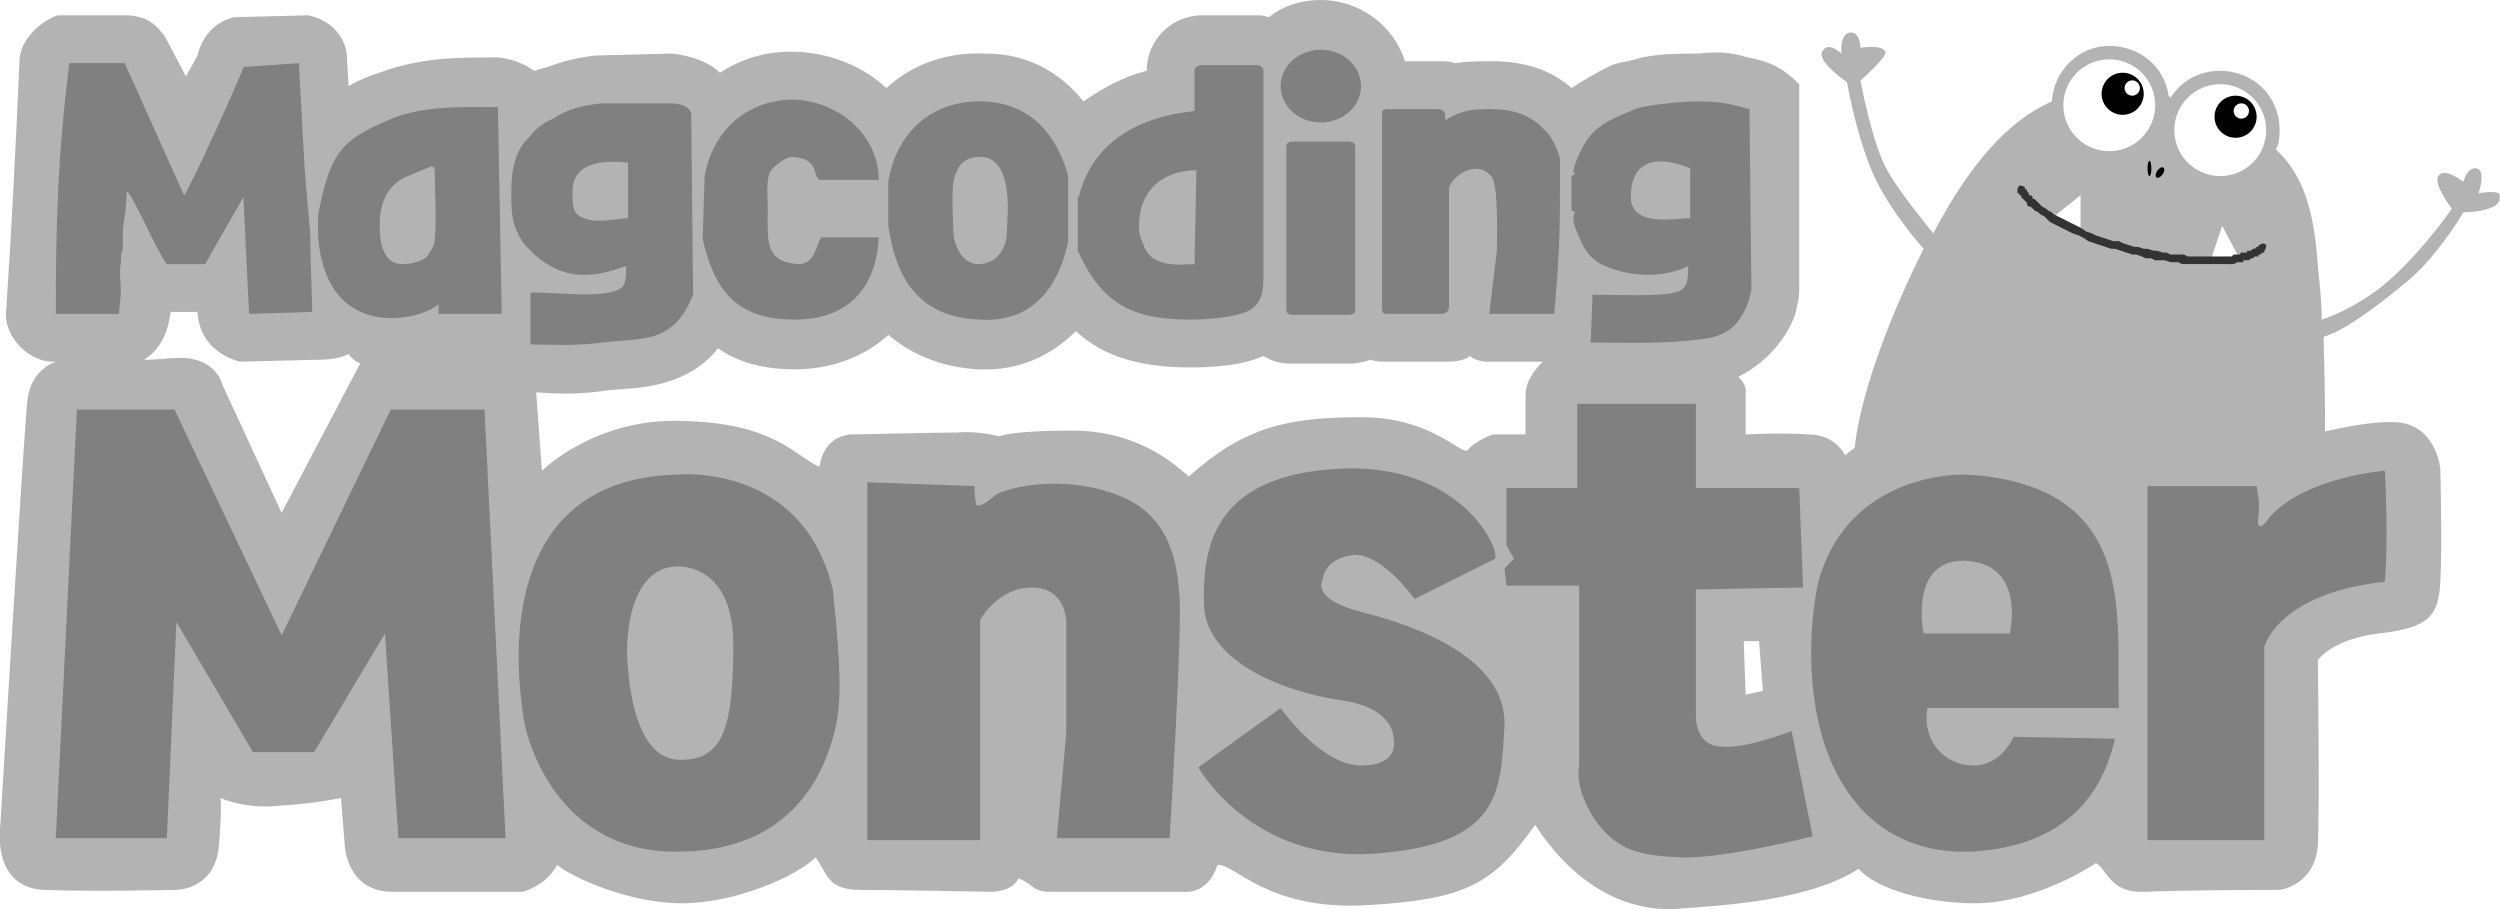 <?xml version="1.0" encoding="UTF-8"?>
<!DOCTYPE svg PUBLIC "-//W3C//DTD SVG 1.1//EN" "http://www.w3.org/Graphics/SVG/1.1/DTD/svg11.dtd">
<!-- Creator: CorelDRAW X7 -->
<svg xmlns="http://www.w3.org/2000/svg" xml:space="preserve" width="16.933mm" height="6.157mm" version="1.1" style="shape-rendering:geometricPrecision; text-rendering:geometricPrecision; image-rendering:optimizeQuality; fill-rule:evenodd; clip-rule:evenodd"
viewBox="0 0 1306 475"
 xmlns:xlink="http://www.w3.org/1999/xlink">
 <defs>
  <style type="text/css">
   <![CDATA[
    .fil3 {fill:black}
    .fil1 {fill:gray}
    .fil0 {fill:#B3B3B3}
    .fil2 {fill:white}
    .fil4 {fill:#333333;fill-rule:nonzero}
   ]]>
  </style>
 </defs>
 <g id="Слой_x0020_1">
  <g id="_2060967173520">
   <path class="fil0" d="M969 234c0,0 2,-36 36,-104l0 0c0,0 -20,-22 -28,-43 -8,-20 -12,-44 -12,-44 0,0 -16,-11 -13,-16 3,-6 10,1 10,1 0,0 -1,-11 5,-11 5,0 5,8 5,8 0,0 11,-2 13,2 1,3 -13,15 -13,15 0,0 6,33 14,47 6,11 21,29 24,33 19,-36 39,-59 62,-69 1,-16 14,-29 30,-29 16,0 29,11 31,26l1 1c6,-9 15,-14 26,-14 17,0 31,13 31,31 0,3 0,7 -2,10 14,13 20,31 22,61 1,10 2,19 2,28 0,0 20,-6 38,-23 18,-17 30,-35 30,-35 0,0 -10,-13 -7,-17 3,-5 13,3 13,3 0,0 2,-8 7,-7 5,1 1,13 1,13 0,0 11,-2 11,1 0,2 2,8 -19,9 -9,15 -20,28 -27,34 -7,6 -32,27 -46,31 1,36 1,59 0,55 -2,-5 -133,24 -133,24l-112 -21z"/>
   <path class="fil0" d="M716 188c-3,1 -7,2 -11,2l-30 0c-6,0 -10,-1 -15,-4 -11,5 -26,6 -38,6 -25,0 -45,-5 -60,-19 -13,13 -30,21 -51,20 -18,-1 -34,-7 -47,-18 -12,11 -29,18 -49,18 -17,0 -30,-4 -40,-11 -7,9 -17,15 -28,18 -10,3 -20,3 -30,4 -13,2 -24,2 -37,1l3 41c0,0 28,-28 74,-26 47,1 58,18 71,24 3,-19 19,-17 19,-17 0,0 43,-1 53,-1 11,-1 22,2 22,2 0,0 6,-3 38,-3 33,0 52,16 61,24 29,-26 52,-31 90,-31 38,0 53,21 56,17 4,-5 13,-8 13,-8l17 0c0,0 0,-13 0,-21 0,-9 9,-17 9,-17l-29 0c-3,0 -7,-1 -9,-3 -4,3 -9,3 -15,3l-28 0c-3,0 -6,0 -9,-1zm-528 2c-2,-1 -5,-3 -6,-5 -4,2 -9,3 -17,3l-40 1c-10,-3 -21,-10 -22,-26l-14 0c-1,8 -4,19 -14,25 7,0 14,-1 19,-1 19,0 22,14 22,14l31 67 41 -78 0 0zm-159 -1l-2 0c-11,0 -25,-12 -24,-26 3,-45 5,-85 7,-131 0,-11 11,-21 20,-24l37 0c11,1 14,5 19,11l11 21c2,-4 4,-7 6,-11 3,-12 11,-18 19,-20l39 -1c13,3 19,12 20,20l1 17c5,-3 10,-5 16,-7 22,-8 40,-8 62,-8 10,1 16,5 19,7l7 -2c8,-3 16,-5 25,-6l1 0 38 -1 1 0c9,1 19,4 25,10 11,-7 23,-11 37,-11 19,0 37,7 50,19 13,-12 31,-19 52,-18 22,0 39,10 51,25 10,-7 21,-13 33,-16 0,-16 13,-29 29,-29l28 0c2,0 4,0 7,1 7,-6 17,-9 27,-9 20,0 38,13 44,32l17 0c3,0 7,0 9,1 7,-1 13,-1 20,-1 15,0 30,4 41,14 6,-4 13,-8 21,-12 6,-2 10,-2 16,-4 10,-2 19,-2 29,-2 10,-1 16,-1 26,2 11,2 18,5 27,14l0 107c0,5 -1,8 -2,13 -5,14 -16,26 -30,33 3,2 4,6 4,6l0 24c0,0 18,-1 33,0 14,0 19,11 19,11 0,0 17,-18 64,-18 46,0 60,18 68,20 9,-17 21,-15 21,-15 0,0 50,0 64,0 13,0 16,5 16,5 0,0 41,-12 58,-9 18,3 20,24 20,24 0,0 1,42 0,59 -1,18 -6,24 -32,27 -25,3 -32,14 -32,14 0,0 1,76 0,97 -2,21 -20,23 -20,23 0,0 -50,0 -70,1 -19,1 -20,-12 -26,-15 -12,8 -38,21 -63,21 -25,0 -51,-7 -61,-18 -25,16 -66,19 -97,21 -31,1 -56,-19 -72,-44 -22,31 -36,39 -88,42 -52,3 -69,-22 -78,-21 -5,16 -18,14 -18,14 0,0 -59,0 -69,0 -10,0 -9,-4 -17,-7 -3,7 -14,7 -14,7 0,0 -52,-1 -69,-1 -17,0 -17,-9 -23,-17 -10,10 -42,24 -70,24 -28,0 -58,-14 -65,-20 -6,11 -18,14 -18,14 0,0 -44,0 -68,0 -24,0 -25,-24 -25,-24l-2 -25c0,0 -14,3 -32,4 -18,2 -31,-4 -31,-4 0,0 1,6 -1,27 -3,21 -22,21 -22,21 0,0 -43,1 -70,0 -27,-2 -22,-34 -22,-34 0,0 12,-201 14,-220 1,-18 15,-22 15,-22zm882 146l8 0 2 26 -9 2 -1 -28z"/>
   <g>
    <path class="fil1" d="M595 118c0,-19 13,-29 30,-29l-1 49c-6,0 -23,3 -27,-11 -1,-2 -2,-5 -2,-9zm257 -15c0,-25 22,-19 31,-15l0 26c-7,0 -31,5 -31,-11zm-37 -19c0,-4 -5,-14 -8,-16 -7,-8 -17,-11 -28,-11 -5,0 -11,0 -16,2 -1,0 -7,3 -8,4 0,-1 0,-2 0,-3 0,-2 -2,-3 -4,-3l-26 0c-3,0 -3,1 -3,3l0 101c0,2 0,3 3,3l28 0c3,0 4,-2 4,-4l0 -62c2,-6 14,-15 22,-6 4,4 3,32 3,39l-4 33 34 0c3,-35 3,-44 3,-80zm6 26c4,1 -1,1 2,9 5,13 8,18 21,22 16,5 30,2 38,-2 0,9 -1,13 -8,14 -7,2 -31,1 -42,1l-1 25c20,0 38,1 60,-2 13,-2 19,-9 23,-21 0,-2 1,-3 1,-5l-1 -94c-8,-2 -13,-4 -27,-4 -10,0 -15,1 -24,2 -5,1 -7,1 -11,3 -15,6 -22,10 -28,25 -5,11 2,6 -3,9l0 18zm-594 -20c0,8 1,25 0,35 0,4 -3,7 -4,9 -2,2 -7,4 -13,4 -4,0 -9,-2 -11,-11 -2,-13 -1,-29 14,-35l12 -5c2,0 2,1 2,3zm-61 31c0,4 1,12 2,15 10,41 52,31 61,23l0 5 33 0 -2 -108c-18,0 -35,-1 -53,5 -27,11 -33,17 -39,42 -2,10 -2,6 -2,18zm-7 -33l-3 -55 -29 2c0,2 -29,66 -31,67l-31 -69 -29 0c-6,49 -7,83 -7,131l33 0 1 -11c0,-5 -1,-11 0,-16 0,-4 0,-3 1,-7 0,-2 0,-5 0,-8 0,-6 2,-11 2,-22 3,1 16,32 21,38l20 0 20 -35 3 61 33 -1 -1 -33 0 -7 -3 -35zm339 33c0,-4 -1,-18 0,-26 2,-9 6,-13 14,-13 9,0 13,8 14,19 1,6 0,15 0,20 0,7 -4,17 -15,17 -9,0 -13,-11 -13,-17zm-199 -21c0,-17 20,-16 29,-15l0 29c-5,0 -16,3 -23,0 -6,-2 -6,-6 -6,-14zm325 -63l0 21c-28,3 -52,15 -60,43 0,1 0,0 -1,3l0 0 0 20c0,0 0,0 0,0 0,1 0,1 0,2l0 5c13,29 30,36 59,36 8,0 24,-1 31,-5 6,-4 7,-9 7,-17l0 -108c0,-2 -2,-3 -4,-3l-28 0c-2,0 -4,1 -4,3zm-66 55c-6,-22 -20,-38 -44,-39 -28,-1 -46,17 -50,42l0 23c2,11 6,48 48,49 30,2 42,-21 46,-41l0 -34zm-99 32l-30 0c-3,4 -3,14 -12,14 -18,-1 -16,-13 -16,-29 0,-6 -1,-13 1,-19 2,-3 8,-8 12,-8 14,1 10,9 14,12l31 0c0,-24 -22,-42 -46,-42 -25,1 -41,18 -45,40l-1 33c6,26 17,42 48,42 31,0 43,-20 44,-43zm-98 -65c-1,-3 -5,-5 -11,-5l-36 0c-9,1 -18,3 -25,8 -5,2 -9,5 -12,9 -8,7 -10,18 -10,29 0,8 0,15 3,21 2,5 5,8 9,12 15,13 29,13 48,6 0,4 0,9 -2,11 -8,7 -39,2 -48,3l0 27c13,0 20,1 38,-1 6,-1 18,-1 25,-3 12,-3 18,-12 22,-22l-1 -95z"/>
    <ellipse class="fil1" cx="690" cy="45" rx="21" ry="19"/>
    <rect class="fil1" x="672" y="74" width="35.951" height="90.502" rx="3" ry="2"/>
   </g>
   <path class="fil1" d="M29 438l11 -224 51 0 56 118 57 -118 49 0 11 224 -56 0 -7 -107 -37 62 -32 0 -40 -68 -5 113 -58 0zm1093 -184l0 185 61 0 0 -101c0,0 7,-28 63,-34 2,-23 0,-58 0,-58 0,0 -41,3 -60,24 -6,9 -7,4 -6,-1 1,-5 -1,-15 -1,-15l-57 0zm-115 116l100 0c-1,-35 5,-81 -26,-105 -21,-17 -55,-17 -55,-17 0,0 -60,-2 -76,56 -4,18 -5,42 -2,62 6,44 32,81 82,79 55,-3 70,-37 75,-59l-53 -1c0,0 -6,15 -21,15 -16,0 -27,-14 -24,-30zm-2 -39l45 0c0,0 9,-37 -24,-38 -29,0 -21,38 -21,38zm-218 -76l37 0 0 -44 62 0 0 44 54 0 2 52 -56 1 0 67c0,0 0,14 12,15 13,2 38,-8 38,-8l11 55c0,0 -47,12 -69,11 -21,-1 -33,-3 -45,-20 -11,-17 -8,-28 -8,-28l0 -94 -38 0 -1 -9 5 -5 -4 -7 0 -30zm-6 37l-42 21c0,0 -17,-24 -32,-23 -16,2 -16,13 -16,13 0,0 -7,10 21,17 28,7 75,24 74,59 -2,35 -2,62 -67,67 -65,5 -93,-45 -93,-45l43 -31c0,0 21,30 42,30 21,0 17,-14 17,-14 0,0 1,-16 -27,-20 -28,-4 -70,-19 -72,-49 -1,-30 4,-68 69,-72 65,-4 86,42 83,47zm-328 -40l0 187 59 0 0 -115c0,0 9,-17 27,-17 18,0 18,18 18,18l0 58 -5 55 59 0c0,0 7,-113 5,-128 -1,-16 -5,-37 -25,-48 -20,-11 -51,-12 -70,-4 -4,3 -8,7 -11,6 -1,-4 -1,-10 -1,-10l-56 -2zm-100 -4c0,0 66,-7 82,60 5,47 4,62 1,74 -3,11 -15,62 -80,63 -65,2 -82,-59 -83,-73 -2,-14 -18,-121 80,-124zm1 48c0,0 29,-2 29,41 0,42 -5,60 -27,60 -22,1 -27,-33 -28,-48 -2,-16 1,-53 26,-53z"/>
   <circle class="fil2" cx="1102" cy="55" r="24"/>
   <circle class="fil2" cx="1160" cy="68" r="24"/>
   <circle class="fil3" cx="1168" cy="61" r="11"/>
   <circle class="fil3" cx="1109" cy="49" r="11"/>
   <circle class="fil2" cx="1114" cy="46" r="4"/>
   <circle class="fil2" cx="1171" cy="58" r="4"/>
   <ellipse class="fil3" cx="1123" cy="88" rx="1" ry="4"/>
   <ellipse class="fil3" transform="matrix(0.189 0.146 -0.113 0.159 1128.49 90.146)" rx="7" ry="16"/>
   <polygon class="fil2" points="1072,114 1087,102 1087,122 "/>
   <polygon class="fil2" points="1155,136 1161,118 1170,135 "/>
   <g>
    <path class="fil4" d="M1054 100c0,-1 0,-2 1,-3 1,0 2,0 3,1l-4 2zm41 23l-1 4 0 0 -3 -1 -3 -2 -2 -1 -3 -1 -2 -1 -2 -1 -2 -1 -2 -1 -2 -1 -2 -1 -2 -2 -1 -1 -2 -1 -1 -1 -2 -1 -1 -1 -1 -1 -1 0 -1 -1 0 -1 -1 -1 -1 -1 0 0 -1 -1 0 -1 -1 0 0 -1 0 0 -1 0 0 0 0 -1 0 0 4 -2 0 0 0 0 0 1 0 0 0 0 1 0 0 1 0 0 1 1 0 1 1 0 1 1 0 1 1 0 1 1 1 1 1 1 1 1 2 1 1 1 2 1 1 1 2 1 2 1 2 1 2 1 2 1 2 1 2 1 3 2 3 1 2 1 0 0zm68 11l1 4 0 0 -1 0 -2 0 -1 0 -2 0 -1 0 -2 0 -1 0 -2 0 -2 0 -2 0 -2 0 -2 0 -2 0 -2 0 -2 -1 -2 0 -2 0 -3 -1 -2 0 -3 0 -2 -1 -3 0 -2 -1 -3 -1 -2 0 -3 -1 -3 -1 -3 -1 -2 0 -3 -1 -3 -1 -3 -1 1 -4 3 1 3 1 3 1 3 0 2 1 3 1 3 1 2 0 3 1 2 0 3 1 2 0 3 1 2 0 2 1 2 0 3 0 2 0 2 1 2 0 2 0 1 0 2 0 2 0 2 0 1 0 2 0 1 0 2 0 1 0 1 0 1 0 0 0zm18 -6l2 3 0 0 0 0 0 0 0 0 0 1 0 0 -1 0 0 0 0 0 -1 1 0 0 0 0 -1 0 0 1 -1 0 0 0 -1 0 -1 1 0 0 -1 0 -1 1 -1 0 -1 0 -1 0 0 1 -1 0 -1 0 -1 0 -2 1 -1 0 -1 0 -1 0 -1 -4 2 0 1 0 1 -1 1 0 1 0 1 0 0 0 1 -1 1 0 1 0 1 0 0 -1 1 0 1 0 0 0 1 -1 0 0 1 0 0 0 1 -1 0 0 0 0 1 0 0 0 0 -1 0 0 0 0 0 0 1 0 0 0 0 0 0 0zm0 0c0,-1 2,-1 3,0 0,1 0,2 -1,3l-2 -3z"/>
   </g>
  </g>
 </g>
</svg>
